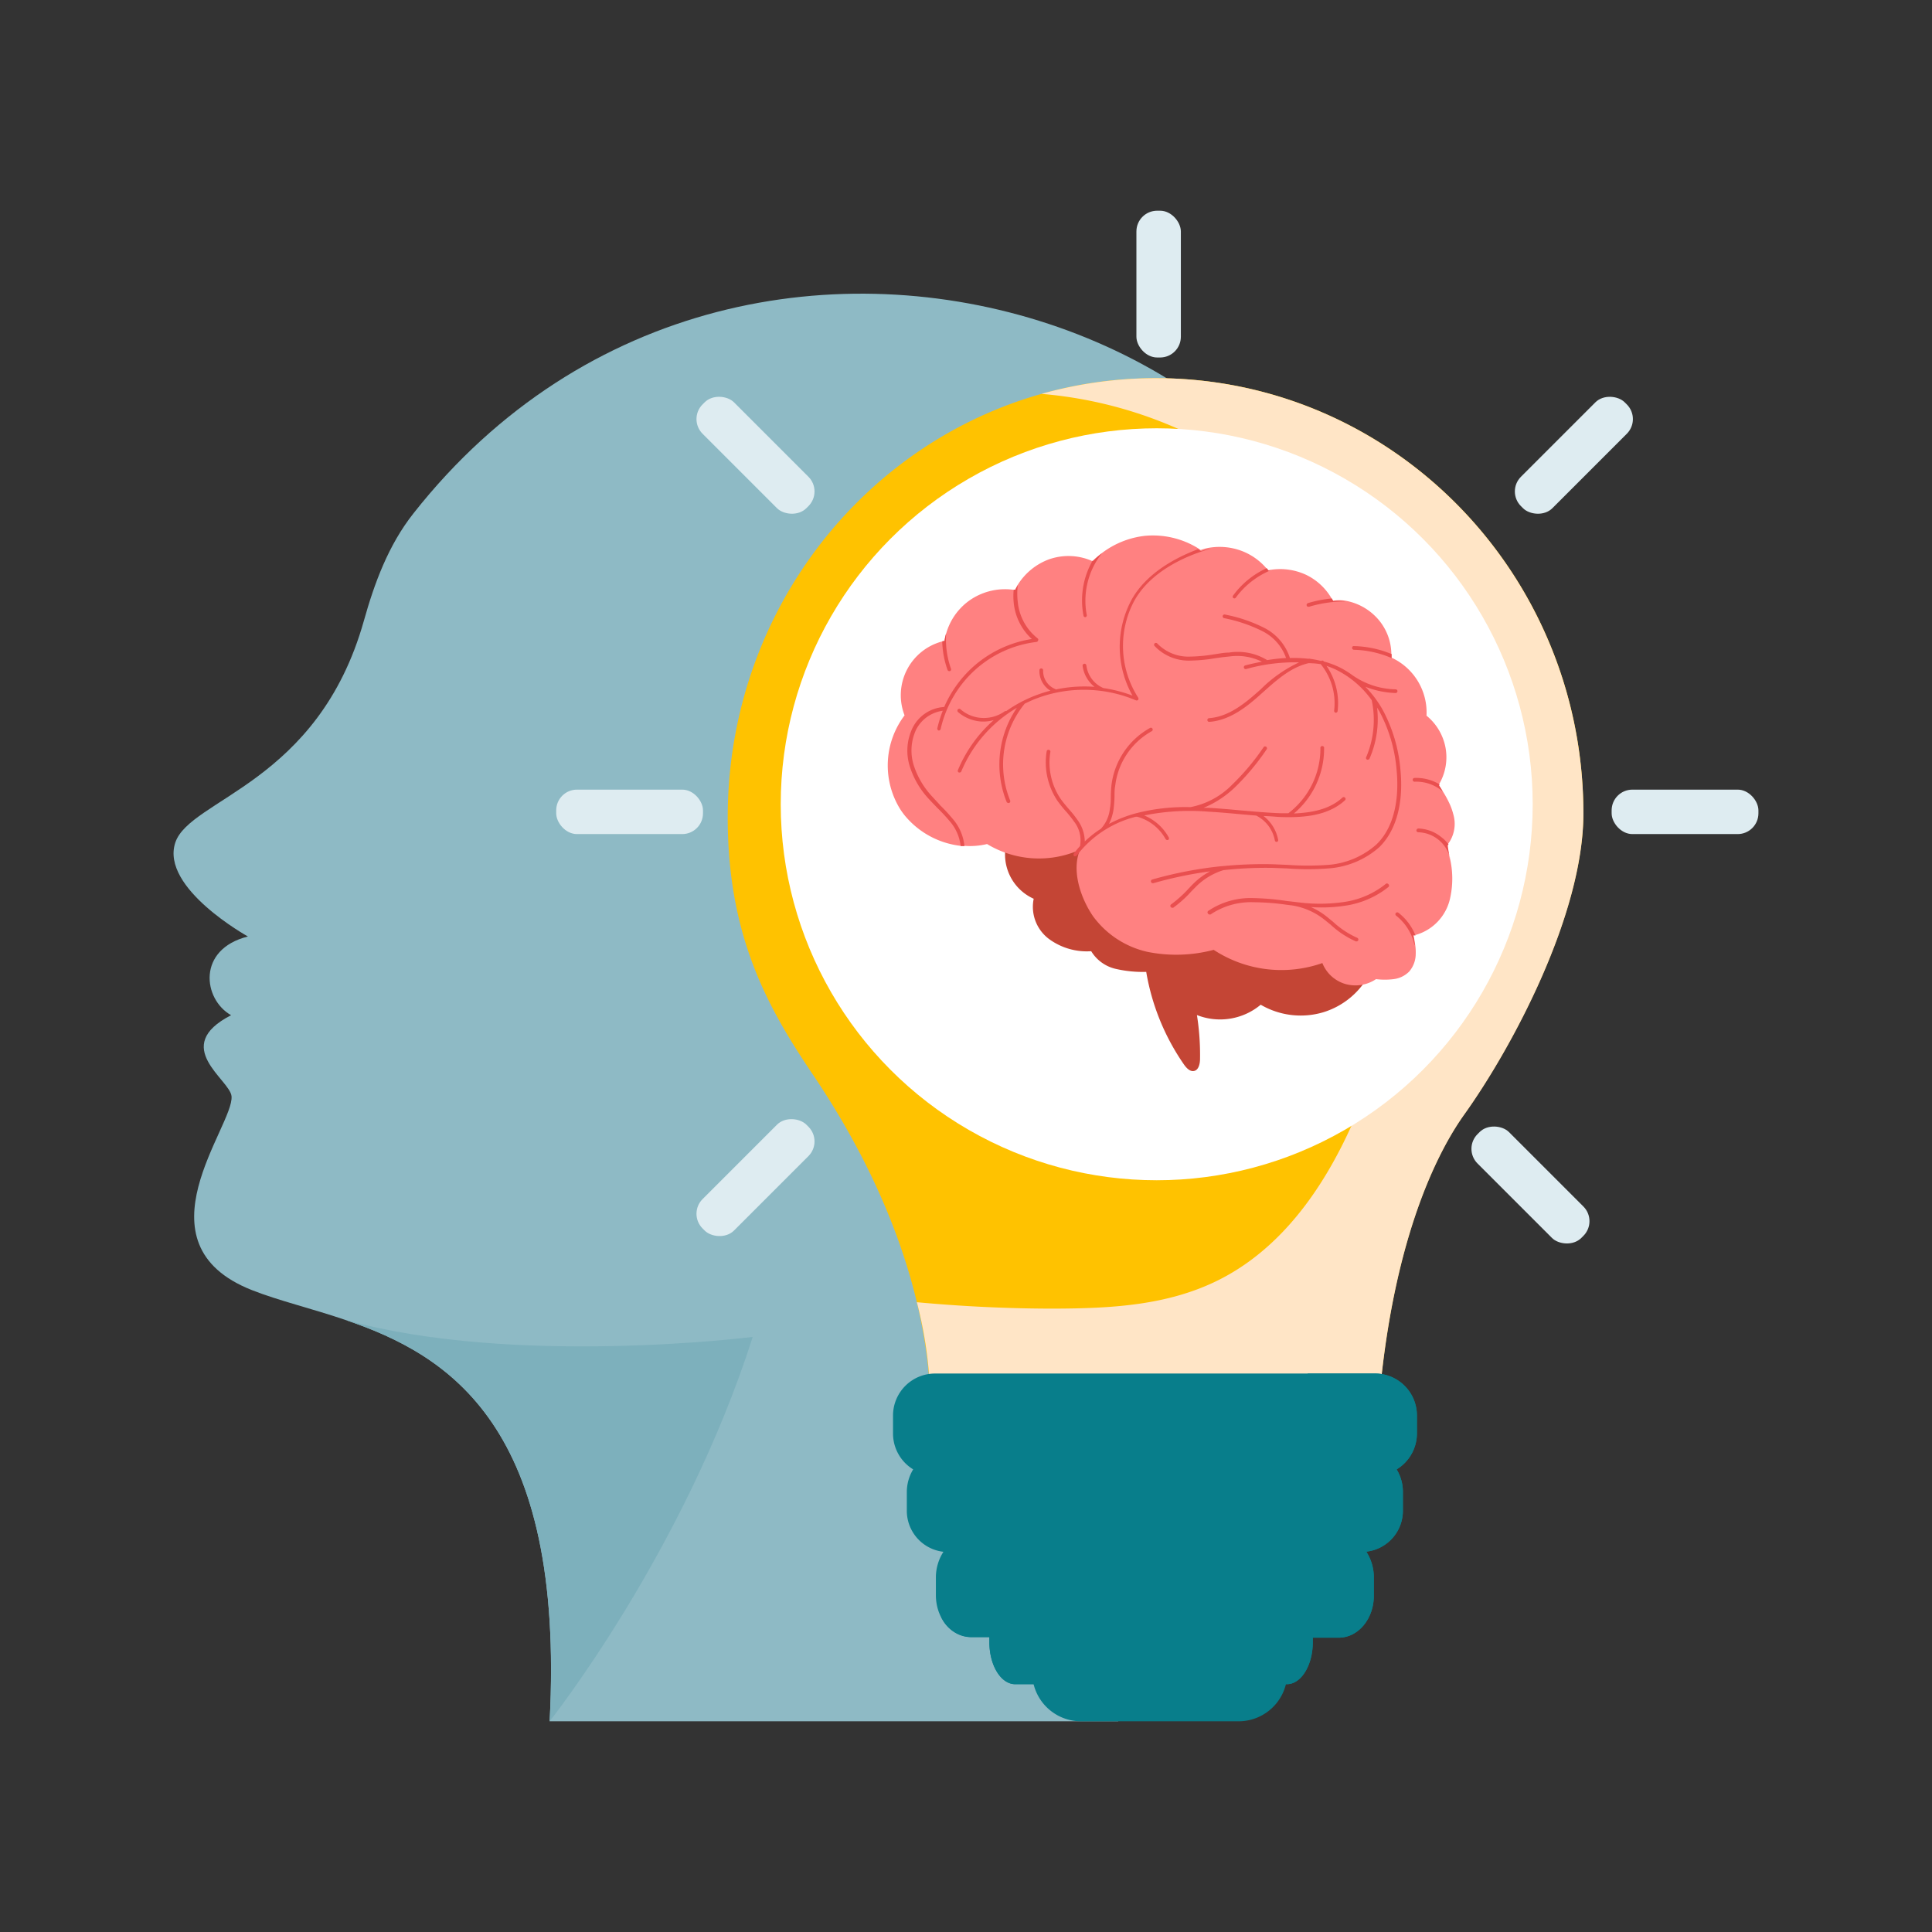 <?xml version="1.0" encoding="UTF-8"?> <svg xmlns="http://www.w3.org/2000/svg" viewBox="0 0 256 256"><rect x="0" y="0" width="256" height="256" fill="#333333" stroke="none"/><defs><style>.cls-1{isolation:isolate;}.cls-2{fill:#8ebac5;}.cls-3{fill:#7db0bc;}.cls-4{fill:#087e8b;}.cls-5{fill:#ffc200;}.cls-6{fill:#ffe5c6;mix-blend-mode:multiply;}.cls-7{fill:#fff;}.cls-8{fill:#c44535;}.cls-9{fill:#ff8181;}.cls-10{fill:#e94f4f;}.cls-11{fill:#deecf1;}</style></defs><title>BigRoom_Icon Set_256x256px_AVA_10JUNE2024_V1</title><g class="cls-1"><g id="Layer_1" data-name="Layer 1"><path class="cls-2" d="M149.79,165.35c-14.26,14.79-7.23,48.37-1.61,62.73H72.83c2.06-39.11-13.29-48.52-27.09-53.19h0c-4.5-1.53-8.84-2.55-12.35-3.94-15.7-6.19-2.35-21.78-2.71-25.69-.2-2.21-8.14-6.58-.06-10.74-3.73-2.11-4.55-8.74,2.23-10.43,0,0-11.59-6.41-9.63-12.42,1.91-5.84,18.93-7.83,25-29.43,1.38-4.92,3.23-10,6.57-14.22,45-57.12,136.47-22.61,128.91,38.37C180.28,129.16,163.66,151,149.79,165.35Z"></path><path class="cls-3" d="M72.83,228.08c2.06-39.11-13.29-48.52-27.09-53.19,22.4,6.25,54,2.26,54,2.26C90.63,205.67,72.83,228.08,72.83,228.08Z"></path><path class="cls-4" d="M170.58,221.61a6.46,6.46,0,0,1-6.48,6.47H143.24a6.46,6.46,0,0,1-6.47-6.47v-2.16a6.48,6.48,0,0,1,6.48-6.48h20.86a6.48,6.48,0,0,1,6.47,6.48Z"></path><path class="cls-5" d="M153.15,50.11c-31.31,0-56.42,25.78-56.72,57.6-.15,16.28,5.34,25.87,11.35,34.78,16.59,24.66,15.85,43.63,15.29,48.57a4.87,4.87,0,0,0-.18,1.27c0,6.11,11.38,11.07,30.18,11.08s29.23-4.94,29.23-11.06c1-24,6.93-38,11.73-44.72,6.34-8.86,15.77-26.47,15.77-39.86C209.82,75.94,184.46,50.12,153.15,50.11Z"></path><path class="cls-6" d="M153.15,50.11A56.06,56.06,0,0,0,138,52.19a56.23,56.23,0,0,1,21.54,6.3c12.75,7,21.58,18.61,25.81,32.51,4.18,13.75,2.45,29.24-1.08,43-3.42,13.26-9.81,29.13-22.84,35.63-6.77,3.38-14.29,3.74-21.74,3.77-6.08,0-12.15-.29-18.2-.85a55.08,55.08,0,0,1,1.59,18.54,4.87,4.87,0,0,0-.18,1.27c0,6.11,11.38,11.07,30.18,11.08s29.23-4.94,29.23-11.06c1-24,6.93-38,11.73-44.72,6.34-8.86,15.77-26.47,15.77-39.86C209.82,75.94,184.46,50.12,153.15,50.11Z"></path><path class="cls-4" d="M182.26,182l-58.36,0a5.57,5.57,0,0,0-5.57,5.56v2.37A5.57,5.57,0,0,0,121,194.7a5.79,5.79,0,0,0-.84,3v2.36a5.47,5.47,0,0,0,4.85,5.56,6.28,6.28,0,0,0-1,3.39v2.36c0,3.07,2.08,5.56,4.65,5.56h2.44v.68c0,3.07,1.53,5.56,3.42,5.56l36,0c1.88,0,3.43-2.49,3.43-5.56V217h3.45c2.56,0,4.64-2.49,4.64-5.56V209a6.31,6.31,0,0,0-1-3.4,5.45,5.45,0,0,0,4.85-5.54v-2.36a5.7,5.7,0,0,0-.83-3,5.57,5.57,0,0,0,2.69-4.76v-2.36A5.56,5.56,0,0,0,182.26,182Z"></path><path class="cls-4" d="M182.26,182h-9a23.84,23.84,0,0,1,1.94,12.29c-.52,5.89-2.42,13.34-7.48,17-5.31,3.87-12.59,3-18.77,3l-24.23,0a4.5,4.5,0,0,0,3.94,2.63h2.44v.68c0,3.07,1.53,5.56,3.42,5.56l36,0c1.88,0,3.43-2.49,3.43-5.56V217h3.45c2.56,0,4.64-2.49,4.64-5.56V209a6.31,6.31,0,0,0-1-3.4,5.45,5.45,0,0,0,4.85-5.54v-2.36a5.7,5.7,0,0,0-.83-3,5.57,5.57,0,0,0,2.69-4.76v-2.36A5.56,5.56,0,0,0,182.26,182Z"></path><circle class="cls-7" cx="153.27" cy="106.57" r="49.82"></circle><path class="cls-8" d="M133.4,111.53a6.43,6.43,0,0,0,3.57,7.56,5.32,5.32,0,0,0,2,5.31,8.46,8.46,0,0,0,5.62,1.64,5.15,5.15,0,0,0,3.2,2.33,16.06,16.06,0,0,0,4.09.41,30.42,30.42,0,0,0,5,12.27c.33.47.82,1,1.38.85s.74-.92.75-1.54a33.84,33.84,0,0,0-.41-5.86,8.39,8.39,0,0,0,8.45-1.37,10.5,10.5,0,0,0,8.29,1,10.34,10.34,0,0,0,6.29-5.4,116,116,0,0,0-17-11c-4.69-2.59-9.49-5.08-14.66-6.45S138.39,109.57,133.4,111.53Z"></path><path class="cls-9" d="M192.14,113.8a11.93,11.93,0,0,1,0,5.25,6.48,6.48,0,0,1-4.58,4.84l-.26,0c.08.42.16.86.22,1.3a6.39,6.39,0,0,1,.07,1.23,3.6,3.6,0,0,1-.87,2.32,3.51,3.51,0,0,1-2.06,1,9.55,9.55,0,0,1-2.33,0,4.89,4.89,0,0,1-4.11.63,4.7,4.7,0,0,1-3-2.76,16.37,16.37,0,0,1-14.4-1.75,19.37,19.37,0,0,1-8.76.27,12.25,12.25,0,0,1-7.23-4.73c-1.56-2.28-2.72-5.63-1.91-8.28a4.56,4.56,0,0,1,.18-.52c-.19.08-.39.17-.59.24a13.31,13.31,0,0,1-11.72-1,9.83,9.83,0,0,1-3,.24l-.5,0a11.27,11.27,0,0,1-7.5-4.14c-.19-.25-.37-.5-.54-.77a11,11,0,0,1,.61-12.38,7.37,7.37,0,0,1,5-9.8l.3-.07a6.21,6.21,0,0,1,.22-1s0,0,0,0a8.08,8.08,0,0,1,3-4.3,8.21,8.21,0,0,1,5.91-1.47l.22,0c.1-.21.21-.41.32-.61a8.23,8.23,0,0,1,4.1-3.4,7.78,7.78,0,0,1,5.77.19.32.32,0,0,1,.09,0,11.1,11.1,0,0,1,1.16-1A11.54,11.54,0,0,1,151.71,71a11.42,11.42,0,0,1,7,1.62h0l.39.26a6.08,6.08,0,0,1,1.32-.33h0a8.36,8.36,0,0,1,3.55.26,8.09,8.09,0,0,1,3.79,2.44,4.15,4.15,0,0,1,.27.32l.38-.07h0a8.15,8.15,0,0,1,4.62.65,7.84,7.84,0,0,1,3.39,3.11,2.33,2.33,0,0,1,.2.34,5.5,5.5,0,0,1,1.67,0,7.48,7.48,0,0,1,3.89,2,7.15,7.15,0,0,1,2.18,5c0,.18,0,.36,0,.53a8,8,0,0,1,4.66,7.7,7.16,7.16,0,0,1,2.53,4.3,7.06,7.06,0,0,1-.84,4.74l-.08.13c.18.26.35.52.51.8a13.76,13.76,0,0,1,1,1.84,8.14,8.14,0,0,1,.43,1.26,4.47,4.47,0,0,1-.75,4,.69.69,0,0,1-.11.13c.16.57.29,1.15.39,1.72Z"></path><path class="cls-10" d="M168.65,115l1.88.07a35.68,35.68,0,0,0,5.47,0,11.34,11.34,0,0,0,6.77-2.82c2.23-2.19,3.22-5.81,2.8-10.2a20.31,20.31,0,0,0-2.36-8A14.64,14.64,0,0,0,180.92,91a12,12,0,0,0,4,.83h0a.25.25,0,0,0,.25-.23.24.24,0,0,0-.24-.26,10.28,10.28,0,0,1-5.82-1.94l0,0a11.44,11.44,0,0,0-1.87-1.1,12.81,12.81,0,0,0-1.86-.66l0-.06a.26.26,0,0,0-.31,0,14.4,14.4,0,0,0-1.51-.29.27.27,0,0,0-.18,0h0a17.93,17.93,0,0,0-2.46-.1,6.8,6.8,0,0,0-3.41-4,19.83,19.83,0,0,0-5.2-1.76.25.25,0,0,0-.3.19.25.25,0,0,0,.19.29,19.71,19.71,0,0,1,5.07,1.72,6.31,6.31,0,0,1,3.14,3.56,22.76,22.76,0,0,0-2.5.28l0,0a7.46,7.46,0,0,0-5.07-1c-.66,0-1.33.15-2,.24a21.53,21.53,0,0,1-3.09.29,5.73,5.73,0,0,1-4.41-1.74.25.25,0,0,0-.35,0,.24.24,0,0,0,0,.34,6.23,6.23,0,0,0,4.79,1.93h.06a21.14,21.14,0,0,0,3.1-.3c.63-.09,1.29-.18,1.94-.24a7.43,7.43,0,0,1,4.33.69c-.71.13-1.45.29-2.21.49a.26.26,0,0,0-.18.31.25.25,0,0,0,.31.17,23.5,23.5,0,0,1,7-.88,17.88,17.88,0,0,0-5.1,3.59l-.24.21c-1.84,1.64-4,3.41-6.58,3.59a.25.25,0,0,0-.23.26.25.25,0,0,0,.25.23h0c2.72-.19,5-2,6.88-3.71l.24-.21c1.83-1.64,3.72-3.33,6.06-3.86A13.24,13.24,0,0,1,175,88a8.21,8.21,0,0,1,1.78,6.16.25.25,0,0,0,.21.28h0a.25.25,0,0,0,.25-.21,8.73,8.73,0,0,0-1.47-6c.39.14.77.28,1.14.45a12.78,12.78,0,0,1,4.85,4.1,12.57,12.57,0,0,1-.74,7.56.24.24,0,0,0,.13.32.16.16,0,0,0,.1,0,.24.24,0,0,0,.22-.14,13.06,13.06,0,0,0,1-6.76c.09.16.19.31.29.47a19.9,19.9,0,0,1,2.3,7.85c.24,2.45.2,7-2.65,9.79A10.86,10.86,0,0,1,176,114.6a37.31,37.31,0,0,1-5.39,0l-1.89-.08a54.28,54.28,0,0,0-6.63.24H162a53,53,0,0,0-9.32,1.78.25.25,0,0,0-.17.31.25.25,0,0,0,.24.18h.07a52.32,52.32,0,0,1,7.52-1.57,9.21,9.21,0,0,0-2.17,1.59c-.22.21-.43.44-.64.66a16.18,16.18,0,0,1-2.34,2.12.24.24,0,0,0-.07.34.24.24,0,0,0,.2.11.33.33,0,0,0,.14,0,15.3,15.3,0,0,0,2.42-2.19l.64-.65a8.83,8.83,0,0,1,3.59-2.14A51.41,51.41,0,0,1,168.65,115Z"></path><path class="cls-10" d="M150.23,79.74a12.67,12.67,0,0,0,.58,12.69.27.27,0,0,1,0,.3.26.26,0,0,1-.29.07A17.74,17.74,0,0,0,137,92.68c-.42.18-.82.36-1.22.56h0a12.72,12.72,0,0,0-1.93,12.83.26.26,0,0,1-.13.33h-.1a.26.26,0,0,1-.24-.15,13.31,13.31,0,0,1,1.36-12.46,17.66,17.66,0,0,0-7.36,8.42.25.25,0,0,1-.23.15.16.16,0,0,1-.09,0,.24.24,0,0,1-.13-.32,18.11,18.11,0,0,1,4.74-6.62,5,5,0,0,1-1.34.19h-.21a5.23,5.23,0,0,1-3.19-1.27.26.26,0,0,1,0-.35.25.25,0,0,1,.35,0,4.64,4.64,0,0,0,2.88,1.14,4.74,4.74,0,0,0,3-.9.22.22,0,0,1,.16,0,17.87,17.87,0,0,1,3.54-1.94,18.55,18.55,0,0,1,2.32-.77,3.05,3.05,0,0,1-1.45-2.72.24.24,0,0,1,.25-.23.24.24,0,0,1,.24.26,2.57,2.57,0,0,0,1.61,2.47.11.11,0,0,1,.07.06,18.09,18.09,0,0,1,5.13-.35,4.25,4.25,0,0,1-1.58-2.78.25.25,0,0,1,.5-.06,3.77,3.77,0,0,0,2.25,3h0a18.53,18.53,0,0,1,3.86,1,13.18,13.18,0,0,1-.2-12.55c1.91-3.58,5.79-5.68,8.89-6.85h0l.39.26a6.08,6.08,0,0,1,1.32-.33C157.26,73.57,152.4,75.68,150.23,79.74Z"></path><path class="cls-10" d="M144,81.49a.24.24,0,0,1-.19.29h0a.24.24,0,0,1-.24-.2,10.64,10.64,0,0,1,1.19-7.27.32.32,0,0,1,.09,0,11.1,11.1,0,0,1,1.16-1A10.13,10.13,0,0,0,144,81.49Z"></path><path class="cls-10" d="M125.87,88.93l-.08,0a.25.25,0,0,1-.24-.17,12.21,12.21,0,0,1-.7-3.78l.3-.07a6.21,6.21,0,0,1,.22-1,11.73,11.73,0,0,0,.65,4.73A.24.24,0,0,1,125.87,88.93Z"></path><path class="cls-10" d="M137.55,84.87a.26.26,0,0,1-.2.19,14.78,14.78,0,0,0-8.16,3.72,15.05,15.05,0,0,0-4.55,7.83.26.26,0,0,1-.25.19h0a.26.26,0,0,1-.19-.3,16.85,16.85,0,0,1,.72-2.32,4.66,4.66,0,0,0-3.53,2.5,6.55,6.55,0,0,0-.31,4.74,11,11,0,0,0,2.52,4.21c.33.38.7.74,1,1.1a22.25,22.25,0,0,1,1.61,1.74,6.42,6.42,0,0,1,1.58,3.64v0l-.5,0a6,6,0,0,0-1.46-3.31,23.19,23.19,0,0,0-1.58-1.7c-.36-.37-.72-.74-1.07-1.12a11.34,11.34,0,0,1-2.62-4.4,6.92,6.92,0,0,1,.35-5.11,5,5,0,0,1,4.2-2.79,15.48,15.48,0,0,1,3.74-5.24,15.23,15.23,0,0,1,7.87-3.77,7.52,7.52,0,0,1-2.4-4.83,8.83,8.83,0,0,1,0-1.71l.22,0c.1-.21.21-.41.32-.61a9.35,9.35,0,0,0,0,2.24,7,7,0,0,0,2.66,4.85A.23.23,0,0,1,137.55,84.87Z"></path><path class="cls-10" d="M168.44,75.54a10.91,10.91,0,0,0-4.68,3.64.24.24,0,0,1-.2.11.3.3,0,0,1-.15-.05.25.25,0,0,1,0-.35,11.29,11.29,0,0,1,4.43-3.6,4.15,4.15,0,0,1,.27.32Z"></path><path class="cls-10" d="M178.33,79.69a16.8,16.8,0,0,0-4.88.71h-.08a.23.23,0,0,1-.23-.17.26.26,0,0,1,.16-.31,16.21,16.21,0,0,1,3.16-.62,2.33,2.33,0,0,1,.2.34A5.5,5.5,0,0,1,178.33,79.69Z"></path><path class="cls-10" d="M184.4,86.67c0,.18,0,.36,0,.53a13.42,13.42,0,0,0-5-1.1.25.25,0,0,1-.24-.25.22.22,0,0,1,.25-.24A13.82,13.82,0,0,1,184.4,86.67Z"></path><path class="cls-10" d="M154.44,111.17a.24.24,0,0,0,.21.13.27.27,0,0,0,.12,0,.24.24,0,0,0,.1-.33,6.58,6.58,0,0,0-3.26-2.92,30.51,30.51,0,0,1,8.5-.5c1.43.08,2.87.21,4.27.34l2.08.18,0,0a4.64,4.64,0,0,1,2.46,3.28.25.25,0,0,0,.24.21h0a.23.23,0,0,0,.2-.28,5.13,5.13,0,0,0-1.94-3.15c.76,0,1.53.1,2.29.13,2.74.09,6.18-.07,8.51-2.22a.24.24,0,0,0,0-.35.25.25,0,0,0-.35,0c-1.74,1.61-4.17,2-6.42,2.1a11.23,11.23,0,0,0,4-8.64.25.25,0,1,0-.49,0,10.77,10.77,0,0,1-4.25,8.61l0,0-.94,0c-1.8-.06-3.62-.23-5.38-.38-1.41-.13-2.86-.26-4.29-.34l-.61,0a13.41,13.41,0,0,0,4.14-2.71,32,32,0,0,0,4.18-5,.25.25,0,1,0-.4-.29,31.09,31.09,0,0,1-4.12,4.91,10.47,10.47,0,0,1-5.56,3h0a26.11,26.11,0,0,0-7.34.85,17.14,17.14,0,0,0-3.44,1.37,6.38,6.38,0,0,0,.61-2,16,16,0,0,0,.12-1.68c0-.45,0-.91.09-1.36a9.54,9.54,0,0,1,4.84-7.24.24.24,0,0,0,.1-.33.23.23,0,0,0-.33-.1,10.07,10.07,0,0,0-5.11,7.62c-.05.46-.07.93-.08,1.39s0,1.1-.12,1.63a4.62,4.62,0,0,1-1.2,2.72h0a13.72,13.72,0,0,0-2.13,1.68,4.93,4.93,0,0,0-1-2.9,14.23,14.23,0,0,0-1.13-1.41c-.37-.44-.76-.89-1.09-1.37a8.59,8.59,0,0,1-1.34-6.19.25.25,0,0,0-.21-.28.24.24,0,0,0-.28.2,9.15,9.15,0,0,0,1.42,6.55,17.43,17.43,0,0,0,1.13,1.41,14.23,14.23,0,0,1,1.09,1.37,4,4,0,0,1,.79,3.13.28.28,0,0,0,0,.09,11.68,11.68,0,0,0-.83,1,.25.25,0,0,0,.05.35.28.28,0,0,0,.15,0,.25.25,0,0,0,.2-.1,14.17,14.17,0,0,1,7.82-5.13l.17,0A6.14,6.14,0,0,1,154.44,111.17Z"></path><path class="cls-10" d="M191.17,104.87a5.38,5.38,0,0,0-3.73-1.29.25.25,0,0,1,0-.5,6,6,0,0,1,3.32.86l-.08.13C190.84,104.33,191,104.59,191.17,104.87Z"></path><path class="cls-10" d="M192.14,113.79s0,0,0-.07a4.45,4.45,0,0,0-4.21-3.44.25.25,0,0,1-.25-.25.28.28,0,0,1,.26-.25,5.05,5.05,0,0,1,3,1.11,5,5,0,0,1,1,1,.69.69,0,0,1-.11.13C191.91,112.64,192,113.22,192.14,113.79Z"></path><path class="cls-10" d="M187.26,123.94c.08.42.16.86.22,1.3a.25.25,0,0,1-.08-.14,6.81,6.81,0,0,0-2.43-3.79.24.24,0,0,1,0-.35.26.26,0,0,1,.35,0,7.15,7.15,0,0,1,2.24,3Z"></path><path class="cls-10" d="M183.6,117.14a11.37,11.37,0,0,1-5.45,2.37,22.32,22.32,0,0,1-6.06.06l-1.65-.19A33,33,0,0,0,166,119a10,10,0,0,0-5.93,1.72.24.24,0,0,0,0,.34.23.23,0,0,0,.2.11.24.24,0,0,0,.14,0,9.54,9.54,0,0,1,5.64-1.62,32.24,32.24,0,0,1,4.41.33l.72.09h0a9.16,9.16,0,0,1,4.36,1.93l.78.63a12.06,12.06,0,0,0,3.34,2.21h.08a.26.26,0,0,0,.24-.16.26.26,0,0,0-.15-.32,11.8,11.8,0,0,1-3.2-2.12l-.78-.64a9.54,9.54,0,0,0-2.15-1.31,20.42,20.42,0,0,0,4.6-.19,11.89,11.89,0,0,0,5.69-2.48.25.25,0,0,0,0-.34A.25.25,0,0,0,183.6,117.14Z"></path><rect class="cls-11" x="150.58" y="27.92" width="5.89" height="19.45" rx="2.75"></rect><rect class="cls-11" x="213.55" y="104.63" width="19.45" height="5.89" rx="2.75"></rect><rect class="cls-11" x="73.7" y="104.63" width="19.45" height="5.89" rx="2.75"></rect><rect class="cls-11" x="199.85" y="147.29" width="5.89" height="19.45" rx="2.75" transform="translate(-51.63 189.39) rotate(-45)"></rect><rect class="cls-11" x="90.38" y="153.09" width="19.45" height="5.89" rx="2.75" transform="translate(-81.01 116.49) rotate(-45)"></rect><rect class="cls-11" x="97.17" y="50.6" width="5.89" height="19.45" rx="2.75" transform="translate(-13.34 88.46) rotate(-45)"></rect><rect class="cls-11" x="198.83" y="57.38" width="19.45" height="5.89" rx="2.75" transform="translate(18.42 165.14) rotate(-45)"></rect></g></g></svg> 